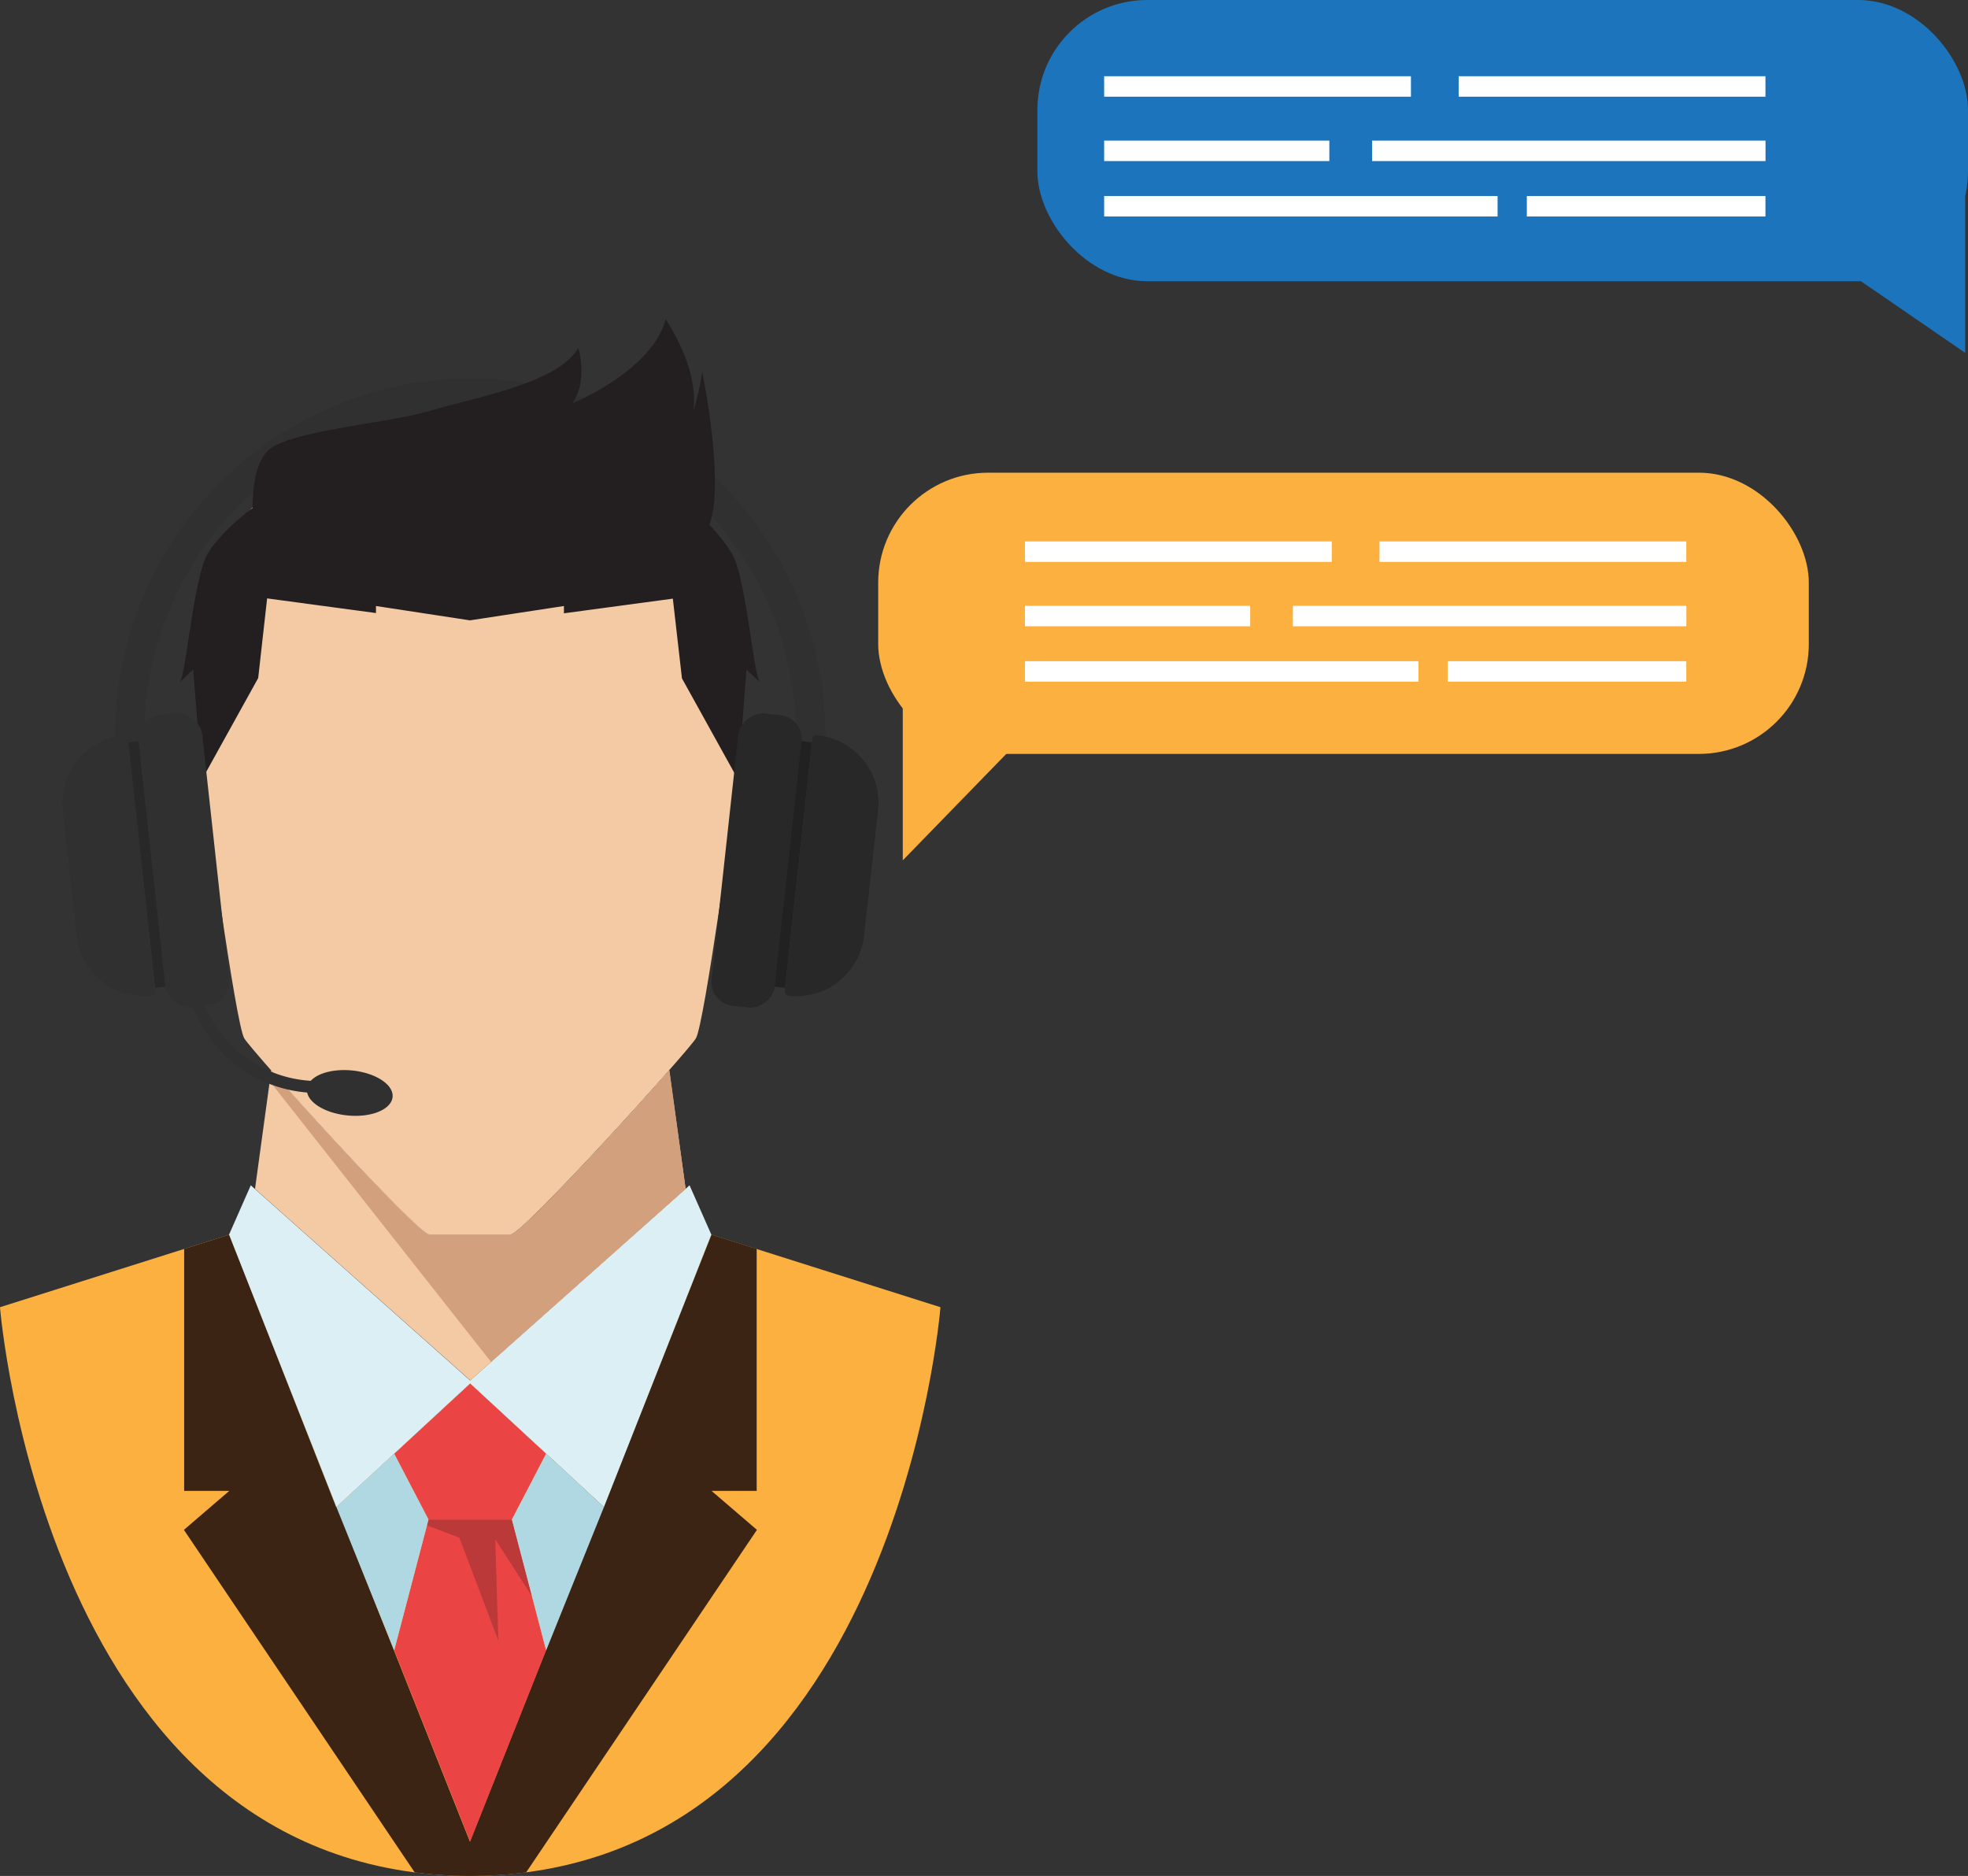 <svg xmlns="http://www.w3.org/2000/svg" viewBox="0 0 315.48 300.71"><rect x="0" y="0" width="315.48" height="300.71" fill="#333333" stroke="none"/><defs><style>.cls-1{fill:#fbb040;}.cls-2{fill:#3c2415;}.cls-3{fill:#ea4444;}.cls-4{fill:#bc3939;}.cls-5{fill:#dceff4;}.cls-6{fill:#b0d8e2;}.cls-7{fill:#303030;}.cls-8{fill:#f4caa4;}.cls-9{fill:#d3a07d;}.cls-10{fill:#231f20;}.cls-11{fill:#282828;}.cls-12{fill:#212121;}.cls-13{fill:#1c75bc;}.cls-14{fill:#fff;}</style></defs><g id="OBJECTS"><path class="cls-1" d="M292.26,270.17,275,313.84,253.61,294l-21.44,19.82L215,270.17,178.24,281.8s7.19,90.94,75.37,91.17C321.79,372.74,329,281.8,329,281.8Z" transform="translate(-178.24 -72.26)"/><path class="cls-2" d="M299.54,311.24l0-38.78-7.25-2.29L275,313.84l-.09-.09-21.34,53.71-21.34-53.71-.1.09L215,270.17l-7.24,2.29,0,38.78H215l-7.28,6.25,37,54.91a70.24,70.24,0,0,0,17.86,0l37-54.91-7.28-6.25Z" transform="translate(-178.24 -72.26)"/><polygon class="cls-3" points="75.37 221.76 63.19 233.02 68.69 243.58 75.37 243.58 82.06 243.58 87.55 233.02 75.37 221.76"/><polygon class="cls-3" points="82.06 243.58 75.37 243.58 68.69 243.58 63.19 264.54 75.37 295.19 87.55 264.54 82.06 243.58"/><polygon class="cls-4" points="68.69 243.58 82.06 243.58 85.28 255.89 79.39 246.74 79.89 262.99 73.64 246.49 68.44 244.5 68.69 243.58"/><polygon class="cls-5" points="110.54 190 75.37 221.29 40.2 190 36.72 197.9 53.93 241.58 75.37 221.76 96.81 241.58 114.03 197.9 110.54 190"/><polygon class="cls-6" points="63.19 233.02 68.69 243.58 63.19 264.54 53.93 241.58 63.19 233.02"/><polygon class="cls-6" points="87.55 233.02 96.81 241.58 87.55 264.54 82.06 243.58 87.55 233.02"/><path class="cls-7" d="M253.61,132.93a57.18,57.18,0,0,0-56.92,57.18c0,1.34.06,2.67.15,4h4.71c-.1-1.32-.17-2.65-.17-4a52.23,52.23,0,1,1,104.46,0c0,1.34-.07,2.67-.17,4h4.7c.09-1.32.16-2.65.16-4A57.18,57.18,0,0,0,253.61,132.93Z" transform="translate(-178.24 -72.26)"/><path class="cls-8" d="M285.52,243.84h0c-7.9,9-23.93,26.33-25.4,26.33h-13c-1.47,0-17.5-17.35-25.4-26.33h0l-2.6,19,34.52,30.7,34.51-30.7Z" transform="translate(-178.24 -72.26)"/><path class="cls-9" d="M285.52,243.84c-7.9,9-23.93,26.33-25.4,26.33h-13c-1.47,0-17.5-17.35-25.4-26.33h0l-.24,1.74h0l35.48,45,31.19-27.75-2.6-19Z" transform="translate(-178.24 -72.26)"/><path class="cls-8" d="M292.77,159c-3.95-6.76-19.16-20.87-39.16-20.24-20-.63-35.22,13.48-39.16,20.24-3.65,6.25-4.35,35.25-3.82,38.21s5.38,39.24,6.77,41.5,27.78,31.44,29.69,31.44h13c1.91,0,28.31-29.18,29.7-31.44s6.25-38.55,6.77-41.5S296.42,165.27,292.77,159Z" transform="translate(-178.24 -72.26)"/><path class="cls-10" d="M300,181.55c-1-1.67-2.23-16.58-4.32-20.35a25.24,25.24,0,0,0-3.73-4.81c2.53-6.75-1.15-24.59-1.15-24.59a36.84,36.84,0,0,1-1.4,6.27c.9-7-4.46-14.63-4.46-14.63-2.09,8.22-15,13.51-15,13.51,2.65-3.66,1-8.91,1-8.91-3.21,5.57-16,7.8-23.51,10s-23.3,3.28-26.38,6.6c-1.95,2.1-2.33,6.27-2.34,9.06h0s-5.19,3.76-7.28,7.52-3.35,18.68-4.32,20.35l2.09-2L210.53,196a8.35,8.35,0,0,0,.1,1.19l9-16.24,1.43-12.77,17.45,2.35V169.4l15.07,2.3,15.06-2.3v1.17l17.46-2.35L287.56,181l9,16.24a11.91,11.91,0,0,0,.11-1.5l1.23-16.13Z" transform="translate(-178.24 -72.26)"/><rect class="cls-11" x="275.94" y="205.07" width="47.13" height="10.22" rx="3.83" transform="translate(-120.25 412.78) rotate(-83.75)"/><rect class="cls-12" x="304.58" y="191.03" width="1.68" height="39.58" transform="translate(-153.49 -104.24) rotate(6.25)"/><path class="cls-11" d="M309.28,190.11a.75.75,0,0,0-.82.66l-4.41,40.3a.74.74,0,0,0,.66.81,10.92,10.92,0,0,0,12.05-9.67L319,202.16A10.92,10.92,0,0,0,309.28,190.11Z" transform="translate(-178.24 -72.26)"/><rect class="cls-7" x="202.6" y="186.61" width="10.22" height="47.13" rx="3.83" transform="translate(-199.87 -48.41) rotate(-6.25)"/><rect class="cls-11" x="200.95" y="191.03" width="1.68" height="39.58" transform="translate(247.08 326.18) rotate(173.75)"/><path class="cls-7" d="M197.93,190.11a.74.74,0,0,1,.82.66l4.41,40.3a.74.74,0,0,1-.65.81,10.92,10.92,0,0,1-12-9.67l-2.2-20.05A10.93,10.93,0,0,1,197.93,190.11Z" transform="translate(-178.24 -72.26)"/><path class="cls-7" d="M234.66,243.85c-2.9-.28-5.47.42-6.6,1.66a19.61,19.61,0,0,1-17.45-13.37l-2.05-.18a21.53,21.53,0,0,0,18.92,15.43c.37,1.76,3.06,3.34,6.47,3.67,3.79.38,7-.94,7.22-2.93S238.45,244.22,234.66,243.85Z" transform="translate(-178.24 -72.26)"/><rect class="cls-13" x="166.3" width="149.18" height="45.08" rx="17.62"/><rect class="cls-1" x="140.78" y="75.77" width="149.18" height="45.08" rx="17.62"/><polygon class="cls-1" points="144.72 114.33 144.72 137.91 171.22 110.66 144.72 98.31 144.72 114.33"/><polygon class="cls-13" points="315.03 31.42 315.03 56.56 289.96 39.34 315.03 31.42"/><rect class="cls-14" x="177" y="12.22" width="49.18" height="3.28"/><rect class="cls-14" x="233.83" y="12.22" width="49.18" height="3.28"/><rect class="cls-14" x="177" y="22.54" width="36.1" height="3.28"/><rect class="cls-14" x="219.95" y="22.54" width="63.07" height="3.28"/><rect class="cls-14" x="177" y="31.42" width="63.07" height="3.28"/><rect class="cls-14" x="244.76" y="31.42" width="38.25" height="3.28"/><rect class="cls-14" x="164.31" y="86.79" width="49.18" height="3.28"/><rect class="cls-14" x="221.14" y="86.79" width="49.18" height="3.28"/><rect class="cls-14" x="164.31" y="97.11" width="36.1" height="3.28"/><rect class="cls-14" x="207.26" y="97.11" width="63.07" height="3.28"/><rect class="cls-14" x="164.31" y="105.99" width="63.07" height="3.28"/><rect class="cls-14" x="232.07" y="105.99" width="38.25" height="3.28"/></g></svg>
